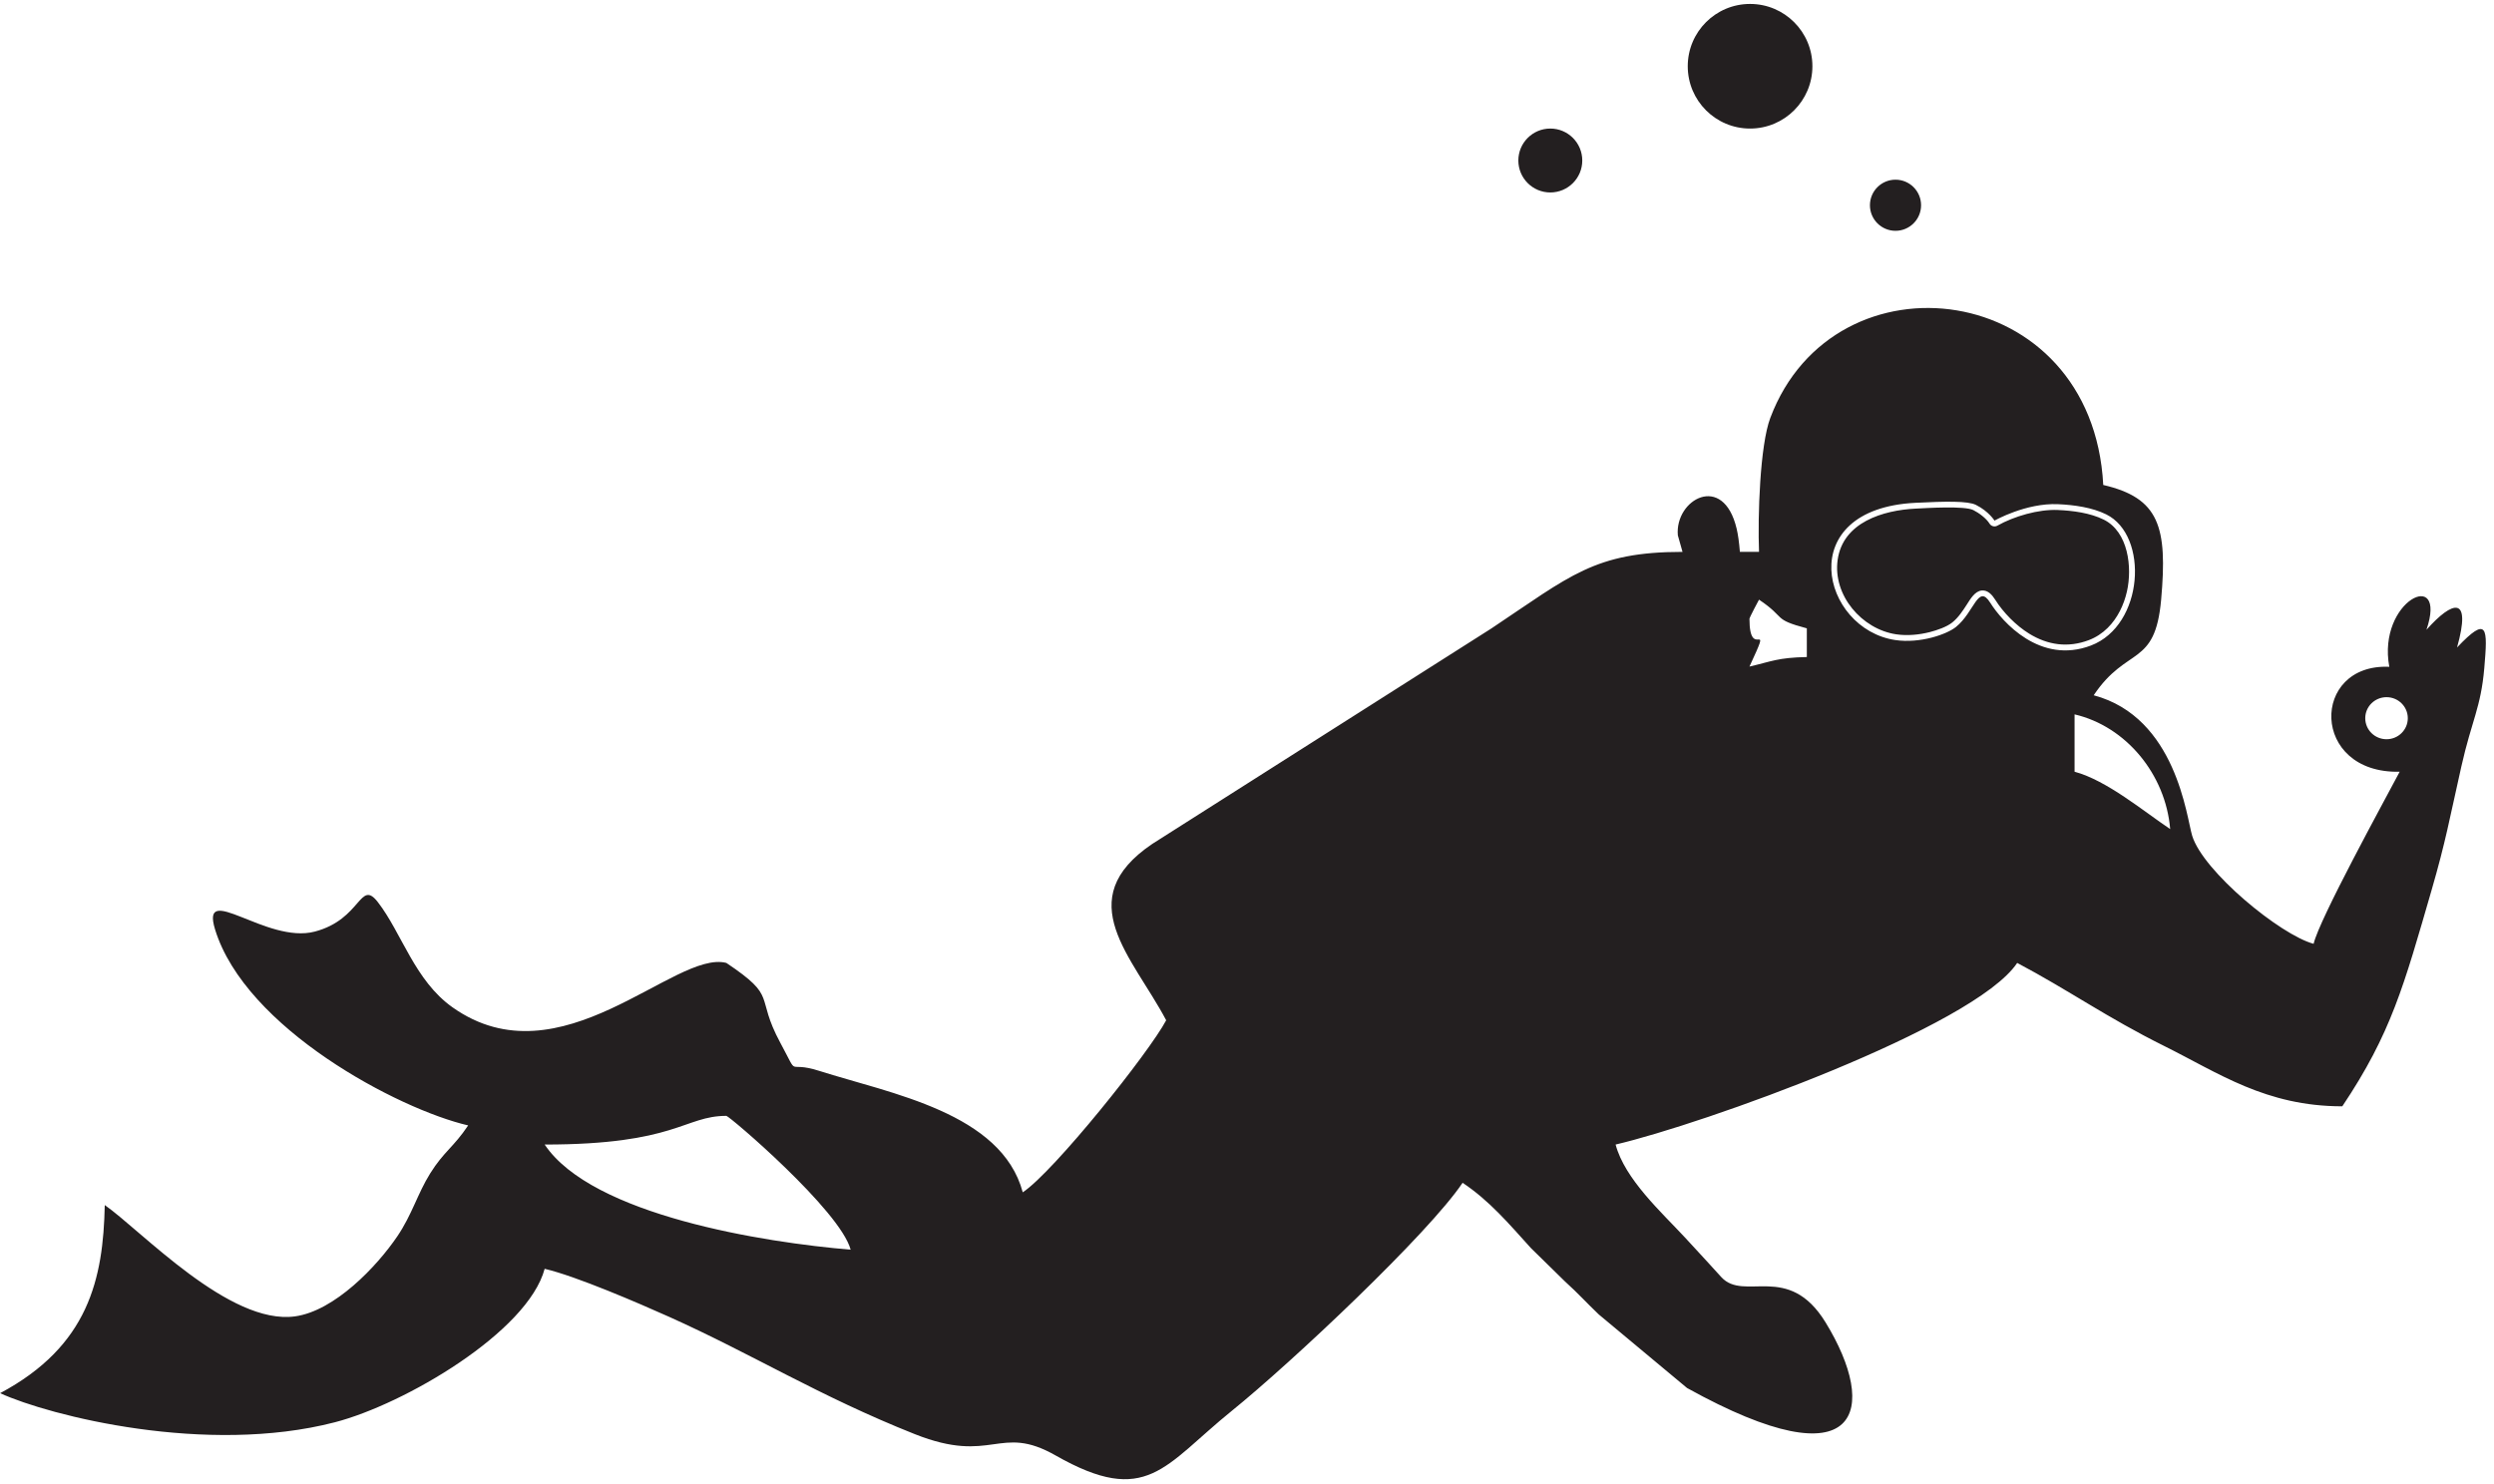 <?xml version="1.0" encoding="UTF-8" standalone="no"?>
<!-- Created with Inkscape (http://www.inkscape.org/) -->

<svg
   version="1.1"
   id="svg1"
   width="622.667"
   height="370.667"
   viewBox="0 0 622.667 370.667"
   sodipodi:docname="PLONGEE 1.eps"
   xmlns:inkscape="http://www.inkscape.org/namespaces/inkscape"
   xmlns:sodipodi="http://sodipodi.sourceforge.net/DTD/sodipodi-0.dtd"
   xmlns="http://www.w3.org/2000/svg"
   xmlns:svg="http://www.w3.org/2000/svg">
  <defs
     id="defs1" />
  <sodipodi:namedview
     id="namedview1"
     pagecolor="#ffffff"
     bordercolor="#000000"
     borderopacity="0.25"
     inkscape:showpageshadow="2"
     inkscape:pageopacity="0.0"
     inkscape:pagecheckerboard="0"
     inkscape:deskcolor="#d1d1d1">
    <inkscape:page
       x="0"
       y="0"
       inkscape:label="1"
       id="page1"
       width="622.667"
       height="370.667"
       margin="0"
       bleed="0" />
  </sodipodi:namedview>
  <g
     id="g1"
     inkscape:groupmode="layer"
     inkscape:label="1">
    <path
       id="path1"
       d="m 1022.43,637.828 c 246.92,0 261.87,53.852 341.04,53.852 5.5,0 213.67,-177.578 233.35,-251.293 -161.83,13.468 -485.19,64.246 -574.39,197.441 z M 3558.22,2449.57 c 26.51,0 48,-21.49 48,-48 0,-26.51 -21.49,-48 -48,-48 -26.51,0 -48,21.49 -48,48 0,26.51 21.49,48 48,48 z m -273,330 c 64.62,0 117,-52.38 117,-117 0,-64.62 -52.38,-117 -117,-117 -64.62,0 -117,52.38 -117,117 0,64.62 52.38,117 117,117 z m -375,-234 c 33.14,0 60,-26.86 60,-60 0,-33.14 -26.86,-60 -60,-60 -33.14,0 -60,26.86 -60,60 0,33.14 26.86,60 60,60 z m 685.89,-713.64 c -61.32,-3.06 -136.59,-25.59 -146.51,-96.27 -9.33,-66.43 45.36,-130.25 110.04,-139.78 20.82,-3.06 43.05,-0.92 63.36,4.29 12.84,3.3 31.46,9.63 41.8,17.99 11.37,9.18 19.55,21.6 27.37,33.77 6.4,9.95 15.05,25.21 28.19,26.3 11.34,0.93 19.41,-8.5 24.87,-17.17 15.5,-24.61 39.11,-48.58 63.87,-63.9 35.06,-21.68 73.19,-26.92 112.04,-12.15 13.36,5.08 25.24,12.91 35.39,22.95 18.6,18.4 30.42,43.15 36.14,68.46 10.19,45.04 2.69,111.98 -43.7,134.89 -25.52,12.6 -57.91,16.78 -86.11,18.03 -35.93,1.6 -82.26,-11.78 -113.45,-29.43 -5.09,-2.88 -11.59,-1.2 -14.66,3.79 -6.15,9.98 -20.01,20.23 -30.43,25.44 -16.66,8.33 -87.07,3.84 -108.21,2.79 z m -0.55,10.89 c 57.53,2.88 98.51,3.64 113.64,-3.92 24.12,-12.07 34.84,-29.5 34.84,-29.5 0,0 58.99,33.51 119.31,30.84 30.73,-1.37 64.26,-6.22 90.45,-19.15 80.42,-39.72 71.02,-208.32 -28.79,-246.27 -95.17,-36.19 -166.22,44.23 -189.01,80.43 -22.79,36.19 -29.48,-17.43 -64.34,-45.58 -17.24,-13.92 -67.42,-31.38 -113.61,-24.58 -139.17,20.5 -194.03,246.16 37.51,257.73 z m 884.39,-364.97 c 22.05,0 39.94,-17.68 39.94,-39.49 0,-21.81 -17.89,-39.49 -39.94,-39.49 -22.06,0 -39.93,17.68 -39.93,39.49 0,21.81 17.87,39.49 39.93,39.49 z m -585.6,-32.3 c 96.6,-22.5 170.94,-112.7 179.49,-215.39 -49.69,33.27 -119.15,91.58 -179.49,107.7 z m -610.29,89.75 c 45.46,98.29 0,7.38 0,89.75 0,2.41 17.66,35.55 17.95,35.9 52.13,-34.91 24.09,-36.32 89.75,-53.86 v -53.84 c -54.69,-1.22 -65.44,-8.1 -107.7,-17.95 z M 0.215,170.961 C 93.051,128.477 387.516,53.879 628.527,116.32 c 131.243,34 362.278,169.723 393.903,288.164 59.02,-13.742 176.85,-64.699 233.15,-89.941 158.09,-70.902 281.99,-149.102 461.79,-220.531 146.02,-58 158.25,20.383 264.15,-39.965 171.54,-97.75 203.53,-19.141 330.76,83.715 112.52,90.961 369.42,332.875 433.3,428.269 50.69,-33.945 86.25,-76.203 128.46,-122.84 l 63.45,-62.183 c 27.67,-25.164 37.73,-37.383 63.63,-62.133 L 3166.91,180.68 c 329.23,-182.551 359.55,-39.223 260.08,123.078 -70.1,114.355 -152.81,37.847 -195.94,85.32 -13.8,15.199 -35.07,38.625 -67.88,74.008 -44.06,47.523 -113.02,109.629 -130.4,174.742 162.34,37.82 673.07,220.36 753.88,341.043 96.41,-51.016 168.59,-102.648 275.19,-155.601 103.29,-51.313 191.41,-113.645 335.09,-113.645 91.62,136.828 115.43,225.82 167.78,406.595 26.4,91.12 33.25,131.81 55.69,231.5 19.62,87.17 36.67,110.42 43.07,184.87 6.47,75.46 6.85,99.77 -51.15,38.61 27.66,98.34 -8,88.68 -57.43,33.21 40.36,118.82 -92.91,54.97 -69.74,-69.5 -147.99,6.62 -148.48,-200.83 19.48,-197.05 -30.18,-57.03 -150.79,-276.88 -161.56,-323.09 -62.37,16.66 -207.25,135.82 -227.93,202.86 -10.6,34.4 -29.73,222.39 -184.9,263.82 62.53,93.37 115.25,51.67 126.62,179.49 12.2,137.06 -3.39,190.87 -108.67,215.4 -20.33,386.61 -504.65,445.65 -625.05,125.81 -19.39,-51.51 -23.73,-184.51 -21.13,-251.45 h -35.9 c -1.59,19.03 -3.51,32.59 -6.09,43.51 -25.12,106.36 -116.36,54.89 -110.4,-12.43 l 8.79,-31.08 c -165.5,0 -210.86,-45.26 -358.8,-143.79 l -636.54,-404.56 c -154.87,-104.67 -37.01,-211.955 26.07,-331.178 -31.89,-60.297 -210.2,-283.559 -269.23,-323.09 -39.9,149.426 -247.72,185.336 -382.18,228.106 -64.34,20.472 -35.53,-16.532 -72.94,52.71 -48.47,89.743 -3.2,84.266 -101.32,149.973 -96.97,25.119 -310.93,-227.262 -514.095,-83.324 -70.977,50.281 -95.156,139.443 -140.02,197.393 -34.214,44.19 -30.246,-32.06 -118.5,-55.26 -90.589,-23.8 -215.32,95.77 -187.105,3.91 C 460.695,856.215 746.863,704.477 878.844,673.73 851.336,632.645 833.328,624.938 807.488,583.535 783.914,545.762 773.457,506.238 745.918,465.613 707.281,408.625 628.117,325.563 553.957,315.188 430.984,297.996 265.344,476.098 196.664,524.191 193.805,385.844 166.539,259.742 0.215,170.961"
       style="fill:#231f20;fill-opacity:1;fill-rule:evenodd;stroke:none"
       transform="matrix(0.133,0,0,-0.133,0,370.667)" />
  </g>
</svg>
